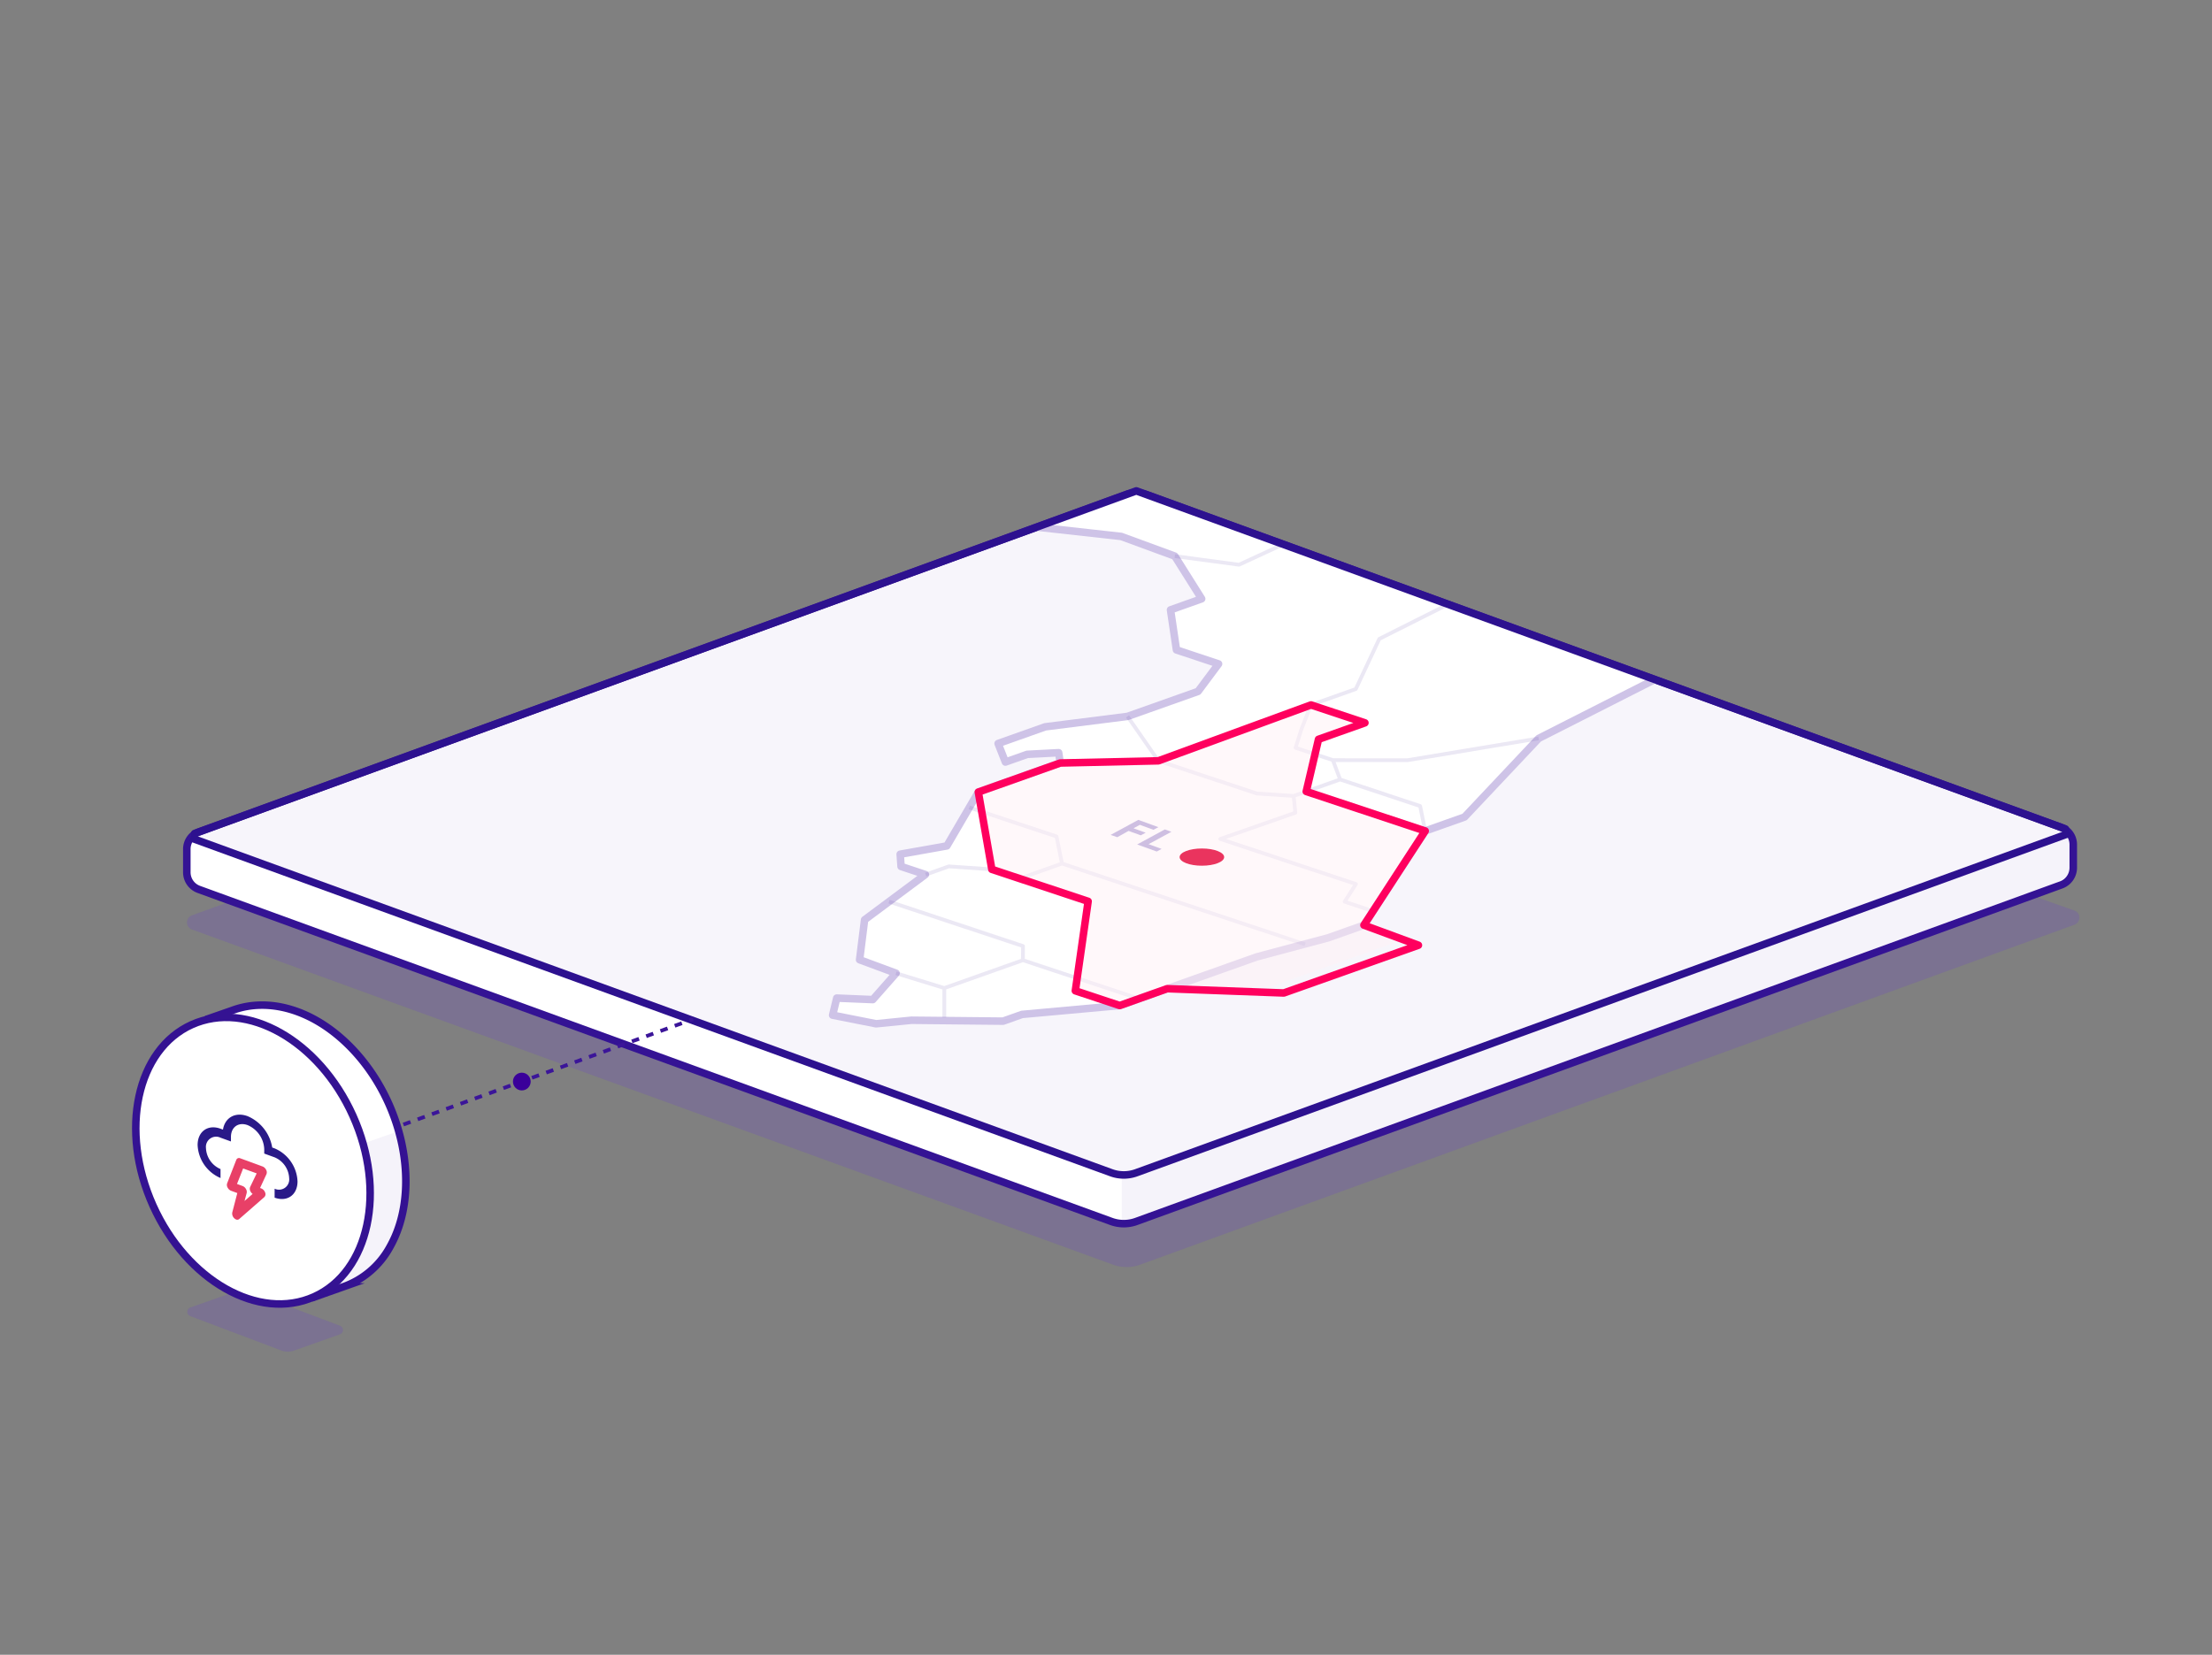 <svg xmlns="http://www.w3.org/2000/svg" viewBox="0 0 588 440">
  <rect x="0" y="0" width="588" height="440" fill="#808080" stroke="none"/>
  <defs>
    <clipPath id="clip-path">
      <path d="m549 221.94-247 89.89a9.71 9.71 0 0 1-6.64 0L51.78 223.15a.82.82 0 0 1 0-1.54l250.27-91.09 247 89.89a.82.82 0 0 1-.05 1.53Z" fill="none"/>
    </clipPath>
    <style>
      .cls-10,.cls-19{fill:none}.cls-2{fill:#6327f4;opacity:.15}.cls-22{fill:#fff;stroke-miterlimit:10;stroke-width:2px}.cls-16{fill:#3b1599}.cls-10,.cls-19{stroke-linejoin:round}.cls-10,.cls-22{stroke:#341292}.cls-19{stroke:#3b1599}
    </style>
  </defs>
  <path class="cls-2" d="M551.35 242.09 299.48 153l-248.4 90.37a2 2 0 0 0 0 3.8l244.8 89.1a10.48 10.48 0 0 0 7.2 0l248.29-90.37a2 2 0 0 0-.02-3.81Z" id="map_shadow" data-name="map shadow"/>
  <g id="map_base" data-name="map base">
    <path d="m547.93 235.29-245.88 89.49a9.71 9.71 0 0 1-6.64 0L52.85 236.49a4.84 4.84 0 0 1-3.19-4.56v-6.15a4.85 4.85 0 0 1 3.19-4.56l246.43-89.69a8.11 8.11 0 0 1 5.54 0L547.93 220a4.86 4.86 0 0 1 3.19 4.56v6.15a4.87 4.87 0 0 1-3.19 4.58Z" stroke-width="2" stroke-miterlimit="10" stroke="#341394" fill="#fff"/>
    <path d="M300.94 312.23a6.44 6.44 0 0 1-2.75.37v12.84a8 8 0 0 0 3.31-.46l240.63-87.58 9-5.28v-9.25a2.42 2.42 0 0 0-.53-1.5Z" opacity=".05" fill="#2d118f"/>
    <path d="m549 221.94-247 89.89a9.71 9.71 0 0 1-6.64 0L51.78 223.15a.82.82 0 0 1 0-1.54l250.27-91.09 247 89.89a.82.82 0 0 1-.05 1.53Z" opacity=".04" fill="#3b1599"/>
  </g>
  <g id="map_zoomed_in" data-name="map zoomed in">
    <g clip-path="url(#clip-path)">
      <path fill="#fff" d="m298.04 142.64 14.25 5.23 7.14 11.35-8.28 2.94 1.58 10.65 11.19 3.72-5.45 7.31-18.75 6.65-21.89 2.77-12.51 4.44 1.94 4.93 5.78-2.05 8.38-.44.41 2.74-21.77 7.73-8.36 14.31-12.41 2.21.23 3.26 6.47 2.15-16.16 12.03-1.33 10.62 9.69 3.59-6.18 7.01-9.59-.4-1.09 4.54 11.55 2.29 9.38-.94 24.38.24 5.04-1.79 25.97-2.36 36.43-12.94 18.98-5.07 9.5-3.37 16.29-25.04 10.46-3.71 19.7-20.9 38.86-19.72L384 138.34l-71.83-17.66-70.67-16.79-14.46 2.73 10.56 10.7 8.34-.74 6.82 7.95-10.05 6.54 5.22 4.07 27.66 5.01 22.45 2.49z"/>
      <path stroke-linejoin="round" stroke="#cec3e7" stroke-width="2" fill="none" d="m298.04 142.64 14.25 5.23 7.14 11.35-8.28 2.94 1.58 10.65 11.19 3.72-5.45 7.31-18.75 6.65-21.89 2.77-12.51 4.44 1.94 4.93 5.78-2.05 8.38-.44.41 2.74-21.77 7.73-8.36 14.31-12.41 2.21.23 3.26 6.47 2.15-16.16 12.03-1.33 10.62 9.69 3.59-6.18 7.01-9.59-.4-1.09 4.54 11.55 2.29 9.38-.94 24.38.24 5.04-1.79 25.97-2.36 36.43-12.94 18.98-5.07 9.5-3.37 16.29-25.04 10.46-3.71 19.7-20.9 38.86-19.72L384 138.34l-71.83-17.66-70.67-16.79-14.46 2.73 10.56 10.7 8.34-.74 6.82 7.95-10.05 6.54 5.22 4.07 27.66 5.01 22.45 2.49z"/>
      <g opacity=".1">
        <path class="cls-10" d="m345.93 193.94-1.53 4.89 9.91 3.29 19.85.01 34.85-5.79M354.31 202.12l1.92 5.14 21.27 7.06 1.35 6.63M356.23 207.26l-12.35 4.38-9.76-.64-26.19-8.7-8.21-11.81M342.2 144.22l-12.85 5.94-17.06-2.29M343.88 211.64l.45 4.46-19.95 6.98 36.06 11.98-3.01 4.7 7.55 2.51M246.06 232.56l6.15-2.19 11.44.79 7.39 2.45 11.26-4-1.46-7.2-23.17-7.7M282.3 229.61l64.63 21.47M236.33 239.73l35.61 11.83-.03 3.75 30.84 10.24M271.91 255.31l-20.89 7.41-12.83-3.94M251.02 262.72v7.86M345.93 193.94l2.56-6.5 11.91-4.23 6.25-13.33 27.9-14.03"/>
      </g>
      <path opacity=".5" fill="#fff" d="m348.49 187.44-22.39 7.94-18.17 6.92-26.1.58-21.77 7.73 3.59 20.55 25.6 8.5-3.4 23.79 11.8 3.92 12.61-4.48 27.79-.63 35.52-12.61-11.01-3.66 11.82-18.18 4.47-6.86-31.62-10.5 3.26-13.87 12.34-4.38-14.34-4.76z"/>
      <path fill="#ff005e" opacity=".03" d="m348.49 187.44-22.39 7.94-18.17 6.92-26.1.58-21.77 7.73 3.59 20.55 25.6 8.5-3.4 23.79 11.8 3.92 12.61-4.48 27.79-.63 35.52-12.61-11.01-3.66 11.82-18.18 4.47-6.86-31.62-10.5 3.26-13.87 12.34-4.38-14.34-4.76z"/>
      <path stroke="#ff005e" stroke-linejoin="round" stroke-width="2" fill="none" d="m341.27 264.03-31.01-1.14-12.61 4.48-11.8-3.92 3.4-23.79-25.6-8.5-3.59-20.55 21.77-7.73 26.1-.58 40.56-14.86 14.34 4.76-12.34 4.38-3.26 13.87 31.62 10.5-4.47 6.86-11.82 18.18 14.49 5.34-35.78 12.7z"/>
    </g>
    <ellipse cx="319.49" cy="227.9" rx="5.92" ry="2.29" fill="#ea345e"/>
    <g opacity=".25">
      <path class="cls-16" d="m295.23 222 7.36-4 5.34 1.94-1.3.7-3.63-1.32-1.68.92 3.23 1.17-1.3.7-3.25-1.17-3 1.67ZM302.28 224.54l7.37-4 1.74.63-6.07 3.29 3.46 1.26-1.29.7Z"/>
    </g>
  </g>
  <g id="map_outer_stroke" data-name="map outer stroke" stroke="#2d118f" stroke-linejoin="round" stroke-width="2" fill="none">
    <path stroke-linecap="round" d="m51.74 221.62 250.31-91.1 246.98 89.89"/>
    <path d="m550.32 221.47-248.27 90.36a9.71 9.71 0 0 1-6.64 0L50.63 222.74"/>
  </g>
  <g id="dotted_line" data-name="dotted line">
    <path class="cls-19" d="m104.39 300.05.94-.34"/>
    <path stroke-dasharray="2.02 2.02" stroke="#3b1599" stroke-linejoin="round" fill="none" d="m107.23 299.01 75.13-27.34"/>
    <path class="cls-19" d="m183.31 271.33.94-.35"/>
    <circle cx="138.71" cy="287.58" r="2.36" fill="#3a009a"/>
  </g>
  <path class="cls-2" d="m62.79 343.35-12.2 4.31a1.22 1.22 0 0 0 0 2.29l24.24 9.16a4.91 4.91 0 0 0 3.34 0l12.2-4.32a1.21 1.21 0 0 0 0-2.28l-24.25-9.17a4.89 4.89 0 0 0-3.33.01Z" id="storm_icon_shadow" data-name="storm icon shadow"/>
  <g id="storm_icon" data-name="storm icon">
    <path class="cls-22" d="M92.5 277.74c-9.73-9.52-21.27-12.5-30.53-9.16l-6.23 2.17 3.2 8.5c-5.9 15.2-.63 36.52 13 49.82a41.33 41.33 0 0 0 8.17 6.25l3.58 9.51 7.46-2.64a22.78 22.78 0 0 0 12.47-10.59c8.66-15.23 3.71-39.34-11.12-53.86Z"/>
    <path d="m85.28 344.25 5.82-2.06a22.78 22.78 0 0 0 12.47-10.59c4.9-8.56 5.48-19.94 2.41-30.83L85.28 308Z" fill="#341292" opacity=".05"/>
    <ellipse class="cls-22" cx="67.25" cy="308.62" rx="29.13" ry="39.66" transform="rotate(-24.19 67.257 308.63)"/>
    <path d="M73 318.45v-2.38a2.72 2.72 0 0 0 3.87-2.77 6.32 6.32 0 0 0-3.87-5.57l-2.76-1v-1.19a7.27 7.27 0 0 0-4.43-6.38c-2.44-.88-4.42.53-4.42 3.16v1.19l-2.77-1a2.71 2.71 0 0 0-3.87 2.76 6.35 6.35 0 0 0 3.87 5.58v2.38a10 10 0 0 1-6.09-8.77c0-3.61 2.73-5.56 6.09-4.34l.65.24c.52-3.19 3.26-4.77 6.54-3.58a11 11 0 0 1 6.55 8.34l.64.23a10 10 0 0 1 6.09 8.77c0 3.6-2.73 5.55-6.09 4.33Z" fill="#291988"/>
    <path d="M62.81 324.28a1.66 1.66 0 0 1-.51-.32 1.74 1.74 0 0 1-.56-1.56l1.34-5.17-1.66-.61a1.76 1.76 0 0 1-.91-.84 1.39 1.39 0 0 1-.13-1.14l2.44-6.26a.77.77 0 0 1 1-.41l6 2.2a1.78 1.78 0 0 1 .92.88 1.34 1.34 0 0 1 .09 1.16l-1.7 3.67.34.13a1.8 1.8 0 0 1 1 1.06 1.1 1.1 0 0 1-.18 1.21l-6.74 5.89a.83.83 0 0 1-.74.11Zm.19-9.47 1.5.55a1.72 1.72 0 0 1 .87.78 1.47 1.47 0 0 1 .2 1.09l-.57 2.11 2.15-1.88a1.9 1.9 0 0 1-.57-.68 1.38 1.38 0 0 1-.09-1.16l1.74-3.62-3.6-1.31Z" fill="#e84067"/>
  </g>
</svg>